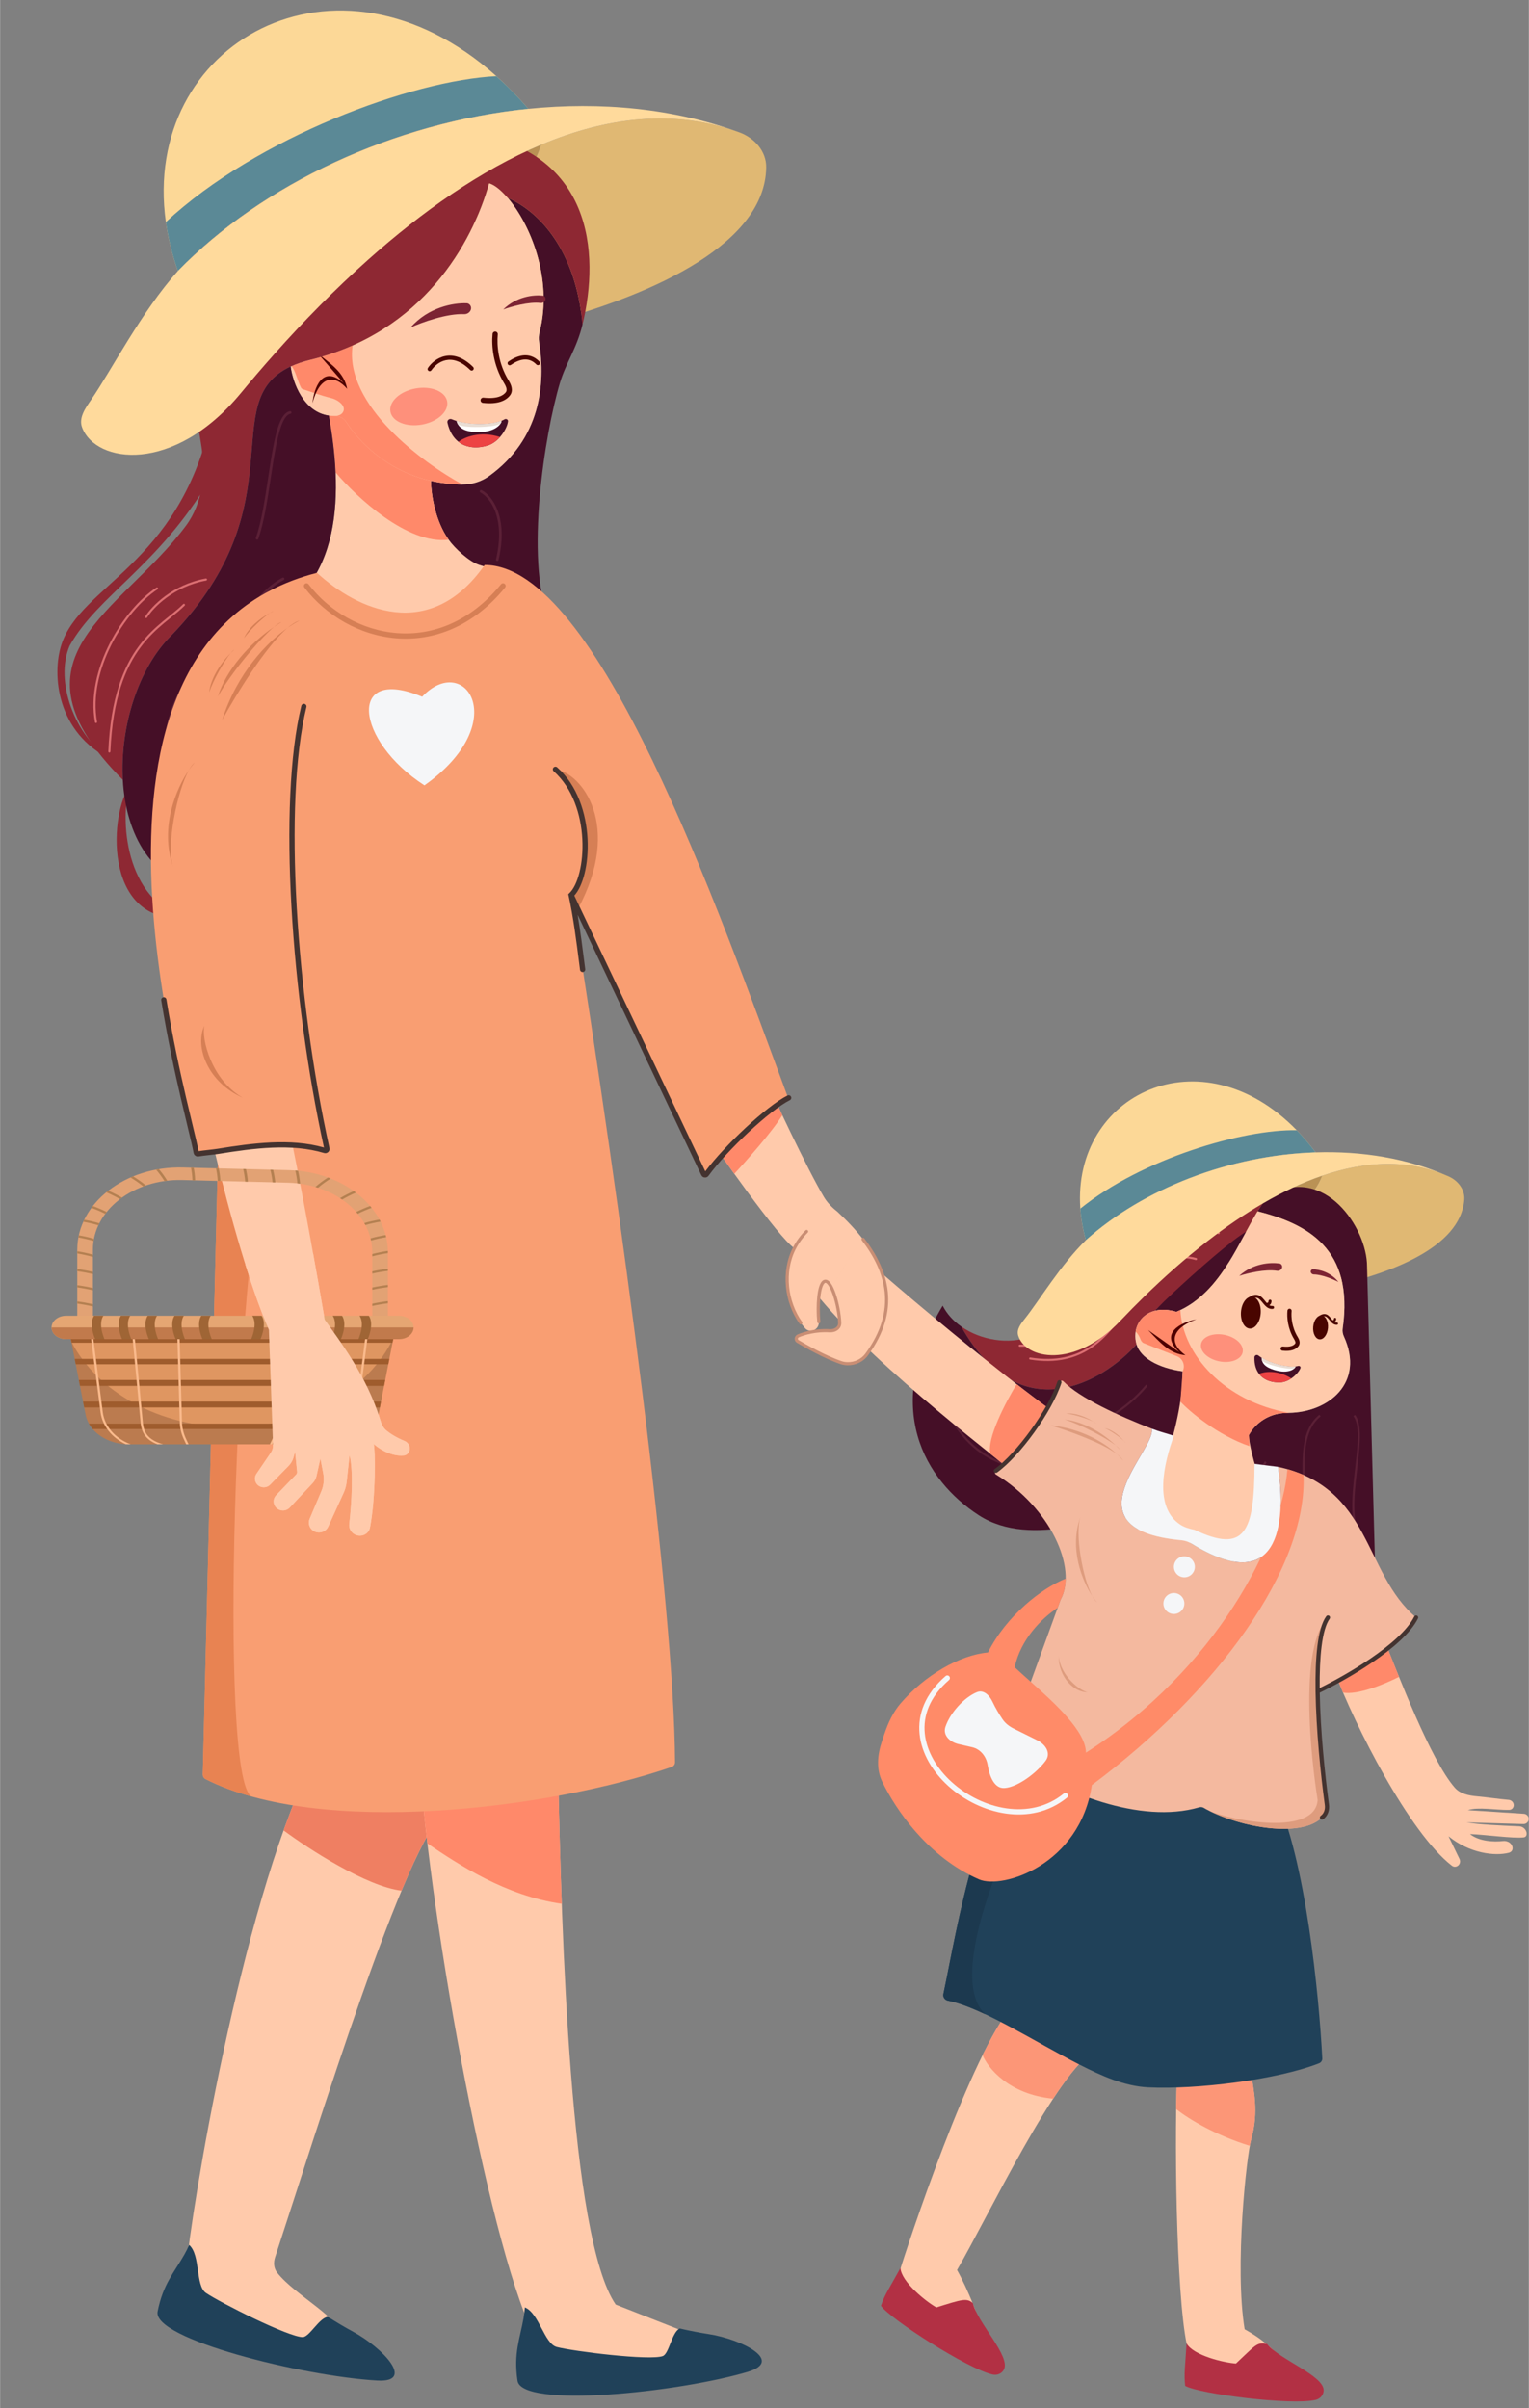 <?xml version="1.0" encoding="UTF-8"?>
<!DOCTYPE svg PUBLIC '-//W3C//DTD SVG 1.0//EN'
          'http://www.w3.org/TR/2001/REC-SVG-20010904/DTD/svg10.dtd'>
<svg fill="none" height="512" preserveAspectRatio="xMidYMid meet" style="fill: none;" version="1.0" viewBox="100.4 0.0 324.7 511.6" width="325" xmlns="http://www.w3.org/2000/svg" xmlns:xlink="http://www.w3.org/1999/xlink" zoomAndPan="magnify"
><rect x="100.4" y="0.0" width="324.7" height="511.6" fill="#808080" stroke="none"/><g clip-path="url(#a)"
  ><g
    ><path d="M408.748 396.35C399.671 389.314 388.119 366.54 383.838 355.136L393.727 346.722C397.54 356.339 404.282 373.945 409.359 379.765C410.526 381.102 412.346 381.443 414.113 381.606C416.363 381.814 419.038 382.208 420.809 382.353C421.262 382.391 421.66 382.681 421.815 383.109C422.052 383.768 421.63 384.471 420.93 384.486C418.106 384.545 414.358 383.806 412.129 384.539L424.038 385.313C424.574 385.347 425.004 385.768 425.051 386.303C425.108 386.951 424.587 387.504 423.936 387.486L411.829 387.143C414.575 387.605 419.035 387.801 423.035 387.974C423.763 388.006 424.388 388.503 424.582 389.206C424.727 389.731 424.547 390.255 424.006 390.321C421.777 390.594 415.774 389.734 412.593 389.625C414.523 391.199 417.691 391.318 419.594 391.102C420.1 391.044 420.618 391.158 421.022 391.468C421.872 392.119 421.873 393.325 420.836 393.595C417.851 394.372 412.449 393.69 408.033 390.088L410.373 394.934C410.531 395.262 410.524 395.646 410.354 395.968C410.038 396.564 409.281 396.763 408.748 396.35Z" fill="#FFCAAB"
    /></g
    ><g
    ><path d="M393.727 346.722L383.838 355.136C384.339 356.47 384.939 357.96 385.624 359.562C388.659 360.119 394.225 357.892 397.509 356.223C396.087 352.72 394.793 349.409 393.727 346.722Z" fill="#FF896A"
    /></g
    ><g
    ><path d="M332.894 435.801C325.215 439.276 309.827 471.676 303.641 482.225C305.731 485.903 309.07 493.695 309.07 497.034L294.043 490.912L291.26 483.12C292.929 477.554 306.658 435.801 315.617 425.873L332.894 435.801Z" fill="#FFCAAB"
    /></g
    ><g
    ><path d="M332.893 435.801L315.616 425.873C313.61 428.096 311.365 431.915 309.069 436.566C310.153 439.283 314.667 444.939 324.053 445.83C327.404 440.721 330.518 436.876 332.893 435.801Z" fill="#FC9677"
    /></g
    ><g
    ><path d="M352.892 499.817C350.368 492.025 349.737 458.097 350.368 440.662H366.14C366.561 443.775 367.804 448.613 366.14 454.361C365.136 457.829 362.544 481.589 364.727 494.808C368.623 497.034 369.736 498.147 373.632 502.043L361.944 505.939L352.892 499.817Z" fill="#FFCAAB"
    /></g
    ><g
    ><path d="M366.14 454.361C367.804 448.613 366.561 443.775 366.14 440.662H350.368C350.288 442.887 350.228 445.382 350.189 448.056C353.039 450.282 358.604 453.622 365.821 455.848C365.938 455.19 366.046 454.686 366.14 454.361Z" fill="#FC9677"
    /></g
    ><g
    ><path d="M379.795 509.821C374.554 511.031 355.155 508.554 352.104 506.847C351.801 504.146 352.105 502.859 352.391 497.815C353.853 500.428 360.514 501.957 362.884 502.092C367.055 498.205 367.301 497.479 369.484 497.943C372.156 501.29 381.676 504.691 381.507 507.862C381.456 508.824 380.743 509.602 379.795 509.821Z" fill="#B23044"
    /></g
    ><g
    ><path d="M311.203 504.426C305.951 503.265 289.503 492.686 287.483 489.833C288.371 487.264 289.198 486.233 291.626 481.802C291.822 484.79 297.178 489.035 299.259 490.176L299.314 490.159C304.703 488.458 305.734 488.133 307.002 489.269C307.975 493.439 315.107 500.603 313.591 503.394C313.131 504.24 312.153 504.636 311.203 504.426Z" fill="#B23044"
    /></g
    ><g
    ><path d="M356.852 263.648C364.454 257.76 372.762 252.663 381.178 249.773C377.773 258.834 363.542 262.799 356.852 263.648Z" fill="#BA9255"
    /></g
    ><g
    ><path d="M343.352 275.479C352.201 278.767 409.744 274.992 411.373 254.899C411.549 252.725 410.066 250.808 408.072 249.922C399.482 246.107 390.266 246.652 381.176 249.773C377.772 258.835 363.54 262.799 356.85 263.648C352.014 267.394 347.464 271.459 343.352 275.479Z" fill="#E0B873"
    /></g
    ><g
    ><path d="M385.546 282.241C387.99 265.274 378.05 260.007 367.477 257.317L368.872 255.126C369.394 247.761 374.083 248.897 378.197 250.283C373.701 249.988 371.057 250.872 370.171 253.9C381.633 247.338 390.74 260.831 390.725 269.032L392.556 337.298L354.227 353.776L361.091 335.377C362.74 330.956 363.889 326.321 363.437 321.624C363.224 319.419 362.88 317.073 362.424 314.849C362.005 312.803 362.26 310.655 363.307 308.848L365.636 304.832C366.958 302.462 369.274 300.808 371.963 300.313C372.669 300.183 373.391 300.146 374.111 300.137C382.581 300.028 390.306 293.729 385.794 283.883C385.56 283.372 385.467 282.793 385.546 282.241Z" fill="#450F27"
    /></g
    ><g
    ><path d="M368.871 255.126L367.476 257.318C366.777 258.461 366.097 259.685 365.409 260.953C362.787 265.785 358.696 269.556 353.991 272.399C350.411 274.561 346.916 276.915 345.705 278.445C342.368 279.271 340.841 282.504 341.771 285.607C334.57 293.598 317.042 304.025 304.539 281.802C308.672 284.713 314.57 285.658 319.25 283.952C321.623 283.087 323.232 281.018 324.623 278.925C333.104 266.159 345.183 252.362 368.871 255.126Z" fill="#8E2833"
    /></g
    ><g
    ><path d="M300.595 277.368C287.58 299.115 296.837 314.498 308.291 321.907C313.891 325.529 320.88 325.502 327.456 324.38L346.099 321.2C351.335 317.552 351.152 296.406 351.56 291.324C346.269 290.593 342.607 288.401 341.77 285.608C340.84 282.505 342.367 279.272 345.704 278.446C346.968 278.133 348.491 278.165 350.239 278.681C355.223 276.588 358.576 272.609 361.294 268.267C377.318 249.065 347.829 275.761 345.704 278.446C342.367 279.272 340.84 282.505 341.77 285.608C334.569 293.599 317.041 304.026 304.538 281.802C302.872 280.629 301.493 279.136 300.595 277.368Z" fill="#450F27"
    /></g
    ><g
    ><path d="M385.546 282.242C387.99 265.274 378.049 260.008 367.477 257.318C365.466 260.603 363.611 264.567 361.295 268.267C358.577 272.609 355.224 276.587 350.24 278.68C348.492 278.165 346.969 278.132 345.705 278.445C342.368 279.271 340.841 282.504 341.771 285.607C342.608 288.4 346.27 290.592 351.561 291.324C351.561 306.13 342.463 322.827 341.906 325.61C344.63 327.095 356.874 328.475 363.588 328.249C364.166 328.229 364.726 328.208 365.262 328.184C366.184 328.144 373.441 327.326 374.189 327.28C369.703 321.923 365.537 307.826 365.635 304.833C366.957 302.462 369.274 300.808 371.962 300.313C372.669 300.183 373.39 300.147 374.11 300.137C382.58 300.029 390.305 293.729 385.794 283.884C385.56 283.373 385.466 282.794 385.546 282.242Z" fill="#FFCAAB"
    /></g
    ><g
    ><path d="M345.707 278.445C346.971 278.132 348.494 278.164 350.241 278.68C350.526 278.56 350.806 278.434 351.08 278.302C351.563 287.879 360.543 297.751 374.112 300.137C373.392 300.146 372.671 300.183 371.964 300.313C369.275 300.808 366.959 302.462 365.637 304.832L365.759 307.216C359.013 304.882 353.1 299.938 351.08 297.751C351.318 294.936 351.459 292.61 351.563 291.324C352.192 290.089 351.592 288.577 350.297 288.083C347.685 287.086 344.536 285.823 343.284 285.319C342.948 285.183 342.729 284.854 342.609 284.512C342.413 283.952 342.006 283.268 341.578 282.87C341.912 280.793 343.363 279.025 345.707 278.445Z" fill="#FF896A"
    /></g
    ><g
    ><path d="M350.874 287.26C346.39 283.137 351.402 280.875 354.469 280.26C348.763 282.395 348.84 285.528 352.163 287.888C348.835 287.613 346.818 285.257 344.228 282.541L350.874 287.26Z" fill="#4E0000"
    /></g
    ><g
    ><path clip-rule="evenodd" d="M374.306 278.013C374.551 278.038 374.729 278.256 374.705 278.501C374.573 279.813 374.763 281.999 375.99 284.006C376.139 284.25 376.3 284.557 376.37 284.882C376.442 285.218 376.424 285.609 376.166 285.958C375.647 286.66 374.583 287.137 372.747 286.928C372.502 286.901 372.327 286.68 372.355 286.436C372.382 286.191 372.603 286.016 372.847 286.043C374.511 286.232 375.193 285.777 375.45 285.429C375.512 285.345 375.535 285.238 375.499 285.07C375.461 284.891 375.362 284.686 375.23 284.471C373.88 282.262 373.672 279.871 373.819 278.412C373.843 278.167 374.061 277.989 374.306 278.013Z" fill="#490500" fill-rule="evenodd"
    /></g
    ><g
    ><path d="M355.473 285.503C355.165 287.057 356.894 288.708 359.335 289.192C361.776 289.677 364.004 288.81 364.312 287.257C364.62 285.703 362.891 284.052 360.451 283.568C358.01 283.083 355.781 283.95 355.473 285.503Z" fill="#FE907B"
    /></g
    ><g
    ><path d="M371.594 269.964C369.099 269.568 365.361 270.457 363.571 271.038C366.528 268.35 370.208 268.137 372.124 268.416C372.453 268.464 372.686 268.75 372.7 269.083C372.724 269.637 372.142 270.051 371.594 269.964Z" fill="#7C2434"
    /></g
    ><g
    ><path d="M379.415 270.733C381.123 270.744 383.518 271.749 384.648 272.334C382.972 270.216 380.541 269.668 379.233 269.643C379.007 269.638 378.821 269.803 378.775 270.024C378.698 270.391 379.041 270.731 379.415 270.733Z" fill="#7C2434"
    /></g
    ><g
    ><path clip-rule="evenodd" d="M353.714 261.261C356.645 260.853 358.376 261.481 359.068 262.121C359.158 262.204 359.299 262.199 359.382 262.108C359.466 262.018 359.46 261.877 359.37 261.794C358.539 261.025 356.646 260.403 353.653 260.82C350.649 261.239 346.507 262.706 341.127 266.167C341.024 266.234 340.994 266.371 341.06 266.475C341.127 266.578 341.265 266.608 341.368 266.542C346.711 263.104 350.793 261.668 353.714 261.261ZM354.61 267.523C354.642 267.404 354.573 267.282 354.454 267.249C352.596 266.738 350.981 266.745 349.539 267.151C348.098 267.556 346.844 268.356 345.699 269.407C343.816 271.135 342.199 273.573 340.515 276.113C340.159 276.649 339.801 277.189 339.436 277.728C337.332 280.84 335.012 283.936 331.852 286.038C328.701 288.134 324.7 289.252 319.214 288.375C319.093 288.355 318.978 288.438 318.959 288.559C318.94 288.681 319.022 288.795 319.144 288.814C324.735 289.708 328.85 288.57 332.098 286.408C335.337 284.254 337.698 281.093 339.805 277.978C340.176 277.429 340.539 276.882 340.897 276.342C342.581 273.803 344.161 271.423 346 269.735C347.109 268.717 348.303 267.961 349.66 267.58C351.014 267.198 352.545 267.186 354.336 267.679C354.455 267.711 354.577 267.642 354.61 267.523ZM332.686 279.774C332.577 279.717 332.442 279.759 332.385 279.868C331.398 281.747 326.916 285.674 316.96 285.64C316.837 285.64 316.737 285.739 316.736 285.862C316.736 285.985 316.835 286.085 316.958 286.085C327.014 286.119 331.689 282.152 332.779 280.075C332.837 279.966 332.795 279.832 332.686 279.774Z" fill="#DC6F72" fill-rule="evenodd"
    /></g
    ><g
    ><path clip-rule="evenodd" d="M338.604 271.947C338.636 271.96 338.677 271.998 338.68 272.122C338.682 272.245 338.784 272.342 338.907 272.34C339.03 272.337 339.127 272.235 339.125 272.112C339.12 271.902 339.039 271.648 338.779 271.537C338.54 271.435 338.231 271.495 337.872 271.671C337.143 272.029 335.98 272.983 334.169 274.999C334.087 275.091 334.094 275.231 334.186 275.313C334.277 275.396 334.418 275.388 334.5 275.297C336.309 273.283 337.423 272.387 338.069 272.07C338.398 271.909 338.551 271.924 338.604 271.947Z" fill="#DC6F72" fill-rule="evenodd"
    /></g
    ><g
    ><path clip-rule="evenodd" d="M343.996 294.228C343.901 294.149 343.761 294.162 343.682 294.257C339.942 298.761 333.317 303.661 325.596 303.786C317.898 303.911 309.022 299.287 300.763 284.558C300.703 284.451 300.568 284.413 300.46 284.473C300.353 284.533 300.315 284.668 300.375 284.776C308.679 299.586 317.682 304.36 325.604 304.232C333.503 304.104 340.239 299.101 344.025 294.541C344.104 294.447 344.091 294.306 343.996 294.228ZM300.448 296.966C300.333 297.009 300.275 297.138 300.318 297.253C303.087 304.596 307.457 308.552 311.809 310.502C316.153 312.449 320.464 312.391 323.119 311.733C323.238 311.703 323.311 311.582 323.282 311.463C323.252 311.344 323.131 311.271 323.012 311.3C320.445 311.937 316.236 311.999 311.991 310.096C307.753 308.197 303.464 304.334 300.735 297.096C300.692 296.981 300.563 296.922 300.448 296.966Z" fill="#5B2036" fill-rule="evenodd"
    /></g
    ><g
    ><path clip-rule="evenodd" d="M387.747 322.736C388.076 325.216 388.931 327.307 390.774 328.48L391.013 328.104C389.334 327.035 388.51 325.105 388.189 322.678C387.868 320.252 388.055 317.378 388.354 314.485C388.446 313.598 388.548 312.708 388.649 311.83C388.876 309.857 389.097 307.943 389.174 306.249C389.23 305.022 389.213 303.898 389.066 302.939C388.92 301.981 388.643 301.166 388.163 300.576L387.818 300.857C388.226 301.359 388.485 302.085 388.626 303.006C388.766 303.924 388.785 305.015 388.729 306.228C388.653 307.907 388.435 309.795 388.209 311.76C388.108 312.642 388.004 313.539 387.911 314.439C387.612 317.334 387.419 320.254 387.747 322.736ZM377.066 315.879C377.212 322.343 377.261 329.602 373.119 336.112L373.494 336.351C377.718 329.713 377.657 322.323 377.512 315.869C377.508 315.7 377.504 315.531 377.5 315.363C377.43 312.321 377.366 309.508 377.743 307.073C378.139 304.509 379.02 302.395 380.874 300.889L380.593 300.543C378.622 302.145 377.709 304.381 377.303 307.005C376.92 309.481 376.985 312.33 377.055 315.357C377.059 315.531 377.063 315.705 377.066 315.879ZM368.635 321.219C369.109 325.594 368.676 331.694 362.741 342.055L363.127 342.276C369.101 331.848 369.564 325.654 369.078 321.171C368.959 320.078 368.784 319.089 368.623 318.174L368.613 318.118C368.448 317.184 368.299 316.33 368.234 315.507C368.105 313.873 368.307 312.366 369.396 310.654L369.021 310.415C367.869 312.225 367.655 313.833 367.79 315.542C367.857 316.39 368.01 317.265 368.174 318.195L368.184 318.247C368.346 319.165 368.518 320.141 368.635 321.219Z" fill="#5B2036" fill-rule="evenodd"
    /></g
    ><g
    ><path clip-rule="evenodd" d="M381.685 279.62C381.497 279.615 381.255 279.677 380.935 279.871C380.823 279.939 380.678 279.904 380.61 279.792C380.542 279.68 380.577 279.534 380.689 279.466C381.059 279.241 381.39 279.139 381.696 279.146C382.006 279.153 382.26 279.272 382.475 279.436C382.685 279.597 382.865 279.807 383.026 280.006C383.063 280.052 383.099 280.097 383.134 280.141C383.229 280.26 383.319 280.374 383.412 280.479C383.537 280.447 383.594 280.417 383.623 280.39C383.649 280.367 383.681 280.322 383.695 280.162C383.706 280.032 383.821 279.935 383.951 279.947C384.081 279.958 384.178 280.073 384.166 280.203C384.149 280.406 384.099 280.597 383.942 280.74C383.903 280.776 383.859 280.806 383.812 280.832C383.964 280.924 384.125 280.969 384.311 280.954C384.441 280.944 384.556 281.042 384.566 281.172C384.576 281.302 384.479 281.416 384.348 281.427C383.828 281.468 383.454 281.207 383.16 280.904C383.017 280.755 382.881 280.585 382.755 280.426C382.722 280.384 382.689 280.343 382.657 280.304C382.498 280.106 382.349 279.935 382.187 279.812C382.031 279.693 381.87 279.624 381.685 279.62Z" fill="#490500" fill-rule="evenodd"
    /></g
    ><g
    ><path d="M382.425 282.12C382.304 283.52 381.502 284.594 380.636 284.519C379.769 284.444 379.164 283.248 379.286 281.847C379.407 280.447 380.209 279.373 381.076 279.448C381.942 279.523 382.547 280.719 382.425 282.12Z" fill="#490500"
    /></g
    ><g
    ><path clip-rule="evenodd" d="M367.118 275.684C366.866 275.681 366.544 275.766 366.121 276.03C365.973 276.122 365.778 276.077 365.686 275.929C365.594 275.781 365.639 275.586 365.787 275.494C366.277 275.189 366.717 275.047 367.125 275.052C367.538 275.057 367.879 275.211 368.168 275.427C368.451 275.638 368.693 275.915 368.911 276.179C368.961 276.24 369.009 276.299 369.056 276.357C369.185 276.515 369.307 276.665 369.433 276.803C369.599 276.759 369.674 276.719 369.713 276.682C369.747 276.65 369.788 276.59 369.804 276.377C369.818 276.203 369.969 276.073 370.143 276.086C370.317 276.099 370.447 276.251 370.434 276.425C370.414 276.695 370.351 276.951 370.143 277.144C370.092 277.192 370.034 277.234 369.972 277.269C370.176 277.389 370.391 277.446 370.638 277.424C370.812 277.408 370.966 277.537 370.981 277.71C370.997 277.884 370.869 278.038 370.695 278.053C370.002 278.116 369.5 277.774 369.103 277.374C368.91 277.178 368.726 276.953 368.555 276.742C368.511 276.687 368.467 276.634 368.424 276.581C368.208 276.32 368.007 276.095 367.79 275.933C367.579 275.776 367.364 275.687 367.118 275.684Z" fill="#490500" fill-rule="evenodd"
    /></g
    ><g
    ><path d="M368.139 279.006C367.998 280.875 366.946 282.319 365.789 282.232C364.632 282.145 363.808 280.559 363.95 278.69C364.091 276.821 365.143 275.376 366.3 275.464C367.457 275.551 368.28 277.137 368.139 279.006Z" fill="#490500"
    /></g
    ><g
    ><path d="M376.081 290.182C375.917 290.228 375.736 290.263 375.54 290.287C373.689 290.513 370.528 289.779 368.336 288.429C368.094 288.279 367.863 288.122 367.647 287.958C367.501 287.847 367.308 287.813 367.136 287.877C366.947 287.948 366.815 288.124 366.809 288.326C366.764 289.878 367.15 291.028 367.785 291.855C368.858 293.253 370.643 293.729 372.269 293.667C373.116 293.634 373.936 293.292 374.635 292.823C375.608 292.17 376.344 291.271 376.583 290.621C376.638 290.471 376.565 290.313 376.431 290.227C376.327 290.162 376.199 290.149 376.081 290.182Z" fill="#450F27"
    /></g
    ><g
    ><path d="M372.271 293.667C370.645 293.729 368.86 293.253 367.787 291.855C368.843 291.389 371.693 290.931 374.637 292.823C373.938 293.292 373.118 293.634 372.271 293.667Z" fill="#ED4343"
    /></g
    ><g
    ><path d="M371.714 291.207C369.75 290.751 368.337 289.981 368.336 288.428C370.528 289.779 373.688 290.513 375.539 290.287C375.558 290.647 374.324 291.813 371.714 291.207Z" fill="#fff"
    /></g
    ><g
    ><path d="M375.539 290.287C373.688 290.513 370.528 289.779 368.336 288.428C368.336 288.61 368.355 288.782 368.393 288.943C368.592 289.796 374.404 291.184 375.323 290.661C375.472 290.513 375.543 290.376 375.539 290.287Z" fill="#E9DDD4"
    /></g
    ><g
    ><path d="M379.809 244.802C361.609 245.391 343.225 252.485 331.004 263.466C330.367 261.151 329.984 258.908 329.83 256.753C328.09 232.426 355.474 219.268 375.789 240.094C377.165 241.505 378.509 243.072 379.809 244.802Z" fill="#FCD897"
    /></g
    ><g
    ><path d="M379.809 244.803C361.608 245.391 343.224 252.485 331.003 263.466C330.367 261.151 329.984 258.908 329.83 256.753C342.979 246.102 364.385 239.88 375.789 240.094C377.165 241.505 378.509 243.072 379.809 244.803Z" fill="#5B8996"
    /></g
    ><g
    ><path d="M318.137 280.015C321.046 276.358 325.717 268.605 331.004 263.465C343.225 252.484 361.609 245.391 379.81 244.802C389.615 244.485 399.367 246.055 408.073 249.922C399.483 246.107 390.267 246.652 381.177 249.773C372.761 252.663 364.453 257.761 356.851 263.648C352.015 267.394 347.465 271.459 343.353 275.479C341.612 277.181 339.95 278.875 338.378 280.534C328.554 290.899 318.133 288.721 316.629 283.704C316.229 282.367 317.268 281.107 318.137 280.015Z" fill="#FFDA9C"
    /></g
    ><g
    ><path d="M270.212 270.138C280.127 284.982 304.616 303.905 317.393 314.185L327.033 302.001C313.521 292.774 281.338 265.685 276.075 259.86L270.212 270.138Z" fill="#FFCAAB"
    /></g
    ><g
    ><path d="M327.035 302.001L317.395 314.185C315.423 312.598 313.173 310.806 310.741 308.855C309.85 305.692 314.08 297.671 316.306 294.056C320.435 297.263 324.158 300.037 327.035 302.001Z" fill="#FF896A"
    /></g
    ><g
    ><path d="M344.236 443.424C354.322 443.931 371.536 441.851 380.545 438.308C380.979 438.137 381.242 437.72 381.218 437.255C380.52 423.688 377.627 394.725 371.237 381.39L320.522 370.693C308.365 379 303.683 409.72 300.747 423.598C300.61 424.245 301.054 424.868 301.702 424.998C308.996 426.466 320.311 433.839 329.762 438.654C334.304 440.967 339.146 443.169 344.236 443.424Z" fill="#204159"
    /></g
    ><g
    ><path d="M320.522 370.693C308.365 379 303.683 409.72 300.747 423.598C300.61 424.245 301.054 424.868 301.702 424.998C304.005 425.461 306.708 426.513 309.627 427.887C301.435 420.228 312.966 391.843 324.654 371.565L320.522 370.693Z" fill="#1C394F"
    /></g
    ><g
    ><path d="M325.386 293.635C323.475 299.604 316.646 309.037 311.885 312.448C311.613 312.643 311.625 313.06 311.911 313.235C323.356 320.232 329.309 333.065 325.634 339.845L314.59 370.235C314.102 371.578 314.515 373.094 315.703 373.888C325.872 380.682 342.464 387.613 355.083 383.94C355.41 383.845 355.754 383.884 356.05 384.054C362.709 387.892 376.037 390.652 380.945 386.291C381.083 386.168 381.228 386.053 381.366 385.93C382.064 385.31 382.323 384.331 382.194 383.384C381.32 376.933 380.354 367.489 380.233 359.301C385.956 356.581 398.153 349.635 401.148 343.61C389.914 334.196 391.787 315.995 371.815 311.602C373.655 323.937 371.879 339.302 353.458 327.919C352.816 327.523 352.041 327.266 351.29 327.197C326.248 324.884 346.209 307.771 344.979 303.495C338.053 300.815 329.663 296.977 326.23 293.447C325.973 293.183 325.499 293.284 325.386 293.635Z" fill="#F4B99F"
    /></g
    ><g
    ><path clip-rule="evenodd" d="M325.521 293.211C325.755 293.286 325.884 293.537 325.809 293.771C324.833 296.819 322.618 300.713 320.064 304.261C317.512 307.807 314.581 311.063 312.143 312.81C311.943 312.953 311.665 312.907 311.522 312.707C311.379 312.507 311.425 312.229 311.624 312.086C313.947 310.422 316.811 307.256 319.342 303.74C321.871 300.227 324.026 296.42 324.961 293.5C325.036 293.265 325.287 293.136 325.521 293.211Z" fill="#443330" fill-rule="evenodd"
    /></g
    ><g
    ><path d="M356.05 384.055C356.362 384.235 356.689 384.412 357.029 384.587C362.132 386.876 379.719 390.104 380.233 382.381C379.85 380.155 375.303 350.657 382.425 343.61C380.656 346.057 380.128 352.208 380.233 359.301C380.354 367.489 381.32 376.933 382.195 383.384C382.323 384.331 382.064 385.31 381.367 385.93C381.228 386.053 381.084 386.168 380.945 386.291C376.268 390.447 363.941 388.136 357.029 384.587C356.615 384.401 356.284 384.222 356.05 384.055Z" fill="#DE9C7E"
    /></g
    ><g
    ><path clip-rule="evenodd" d="M401.345 343.211C401.566 343.321 401.655 343.588 401.546 343.808C400.763 345.383 399.395 346.99 397.724 348.547C396.048 350.108 394.045 351.64 391.964 353.062C387.925 355.823 383.566 358.191 380.681 359.579C380.82 367.676 381.771 376.957 382.635 383.324C382.791 384.481 382.436 385.747 381.401 386.467C381.199 386.608 380.922 386.558 380.781 386.356C380.641 386.154 380.691 385.877 380.892 385.736C381.581 385.257 381.877 384.367 381.752 383.443C380.876 376.982 379.908 367.519 379.786 359.307C379.734 355.75 379.839 352.417 380.183 349.658C380.524 346.922 381.107 344.671 382.063 343.349C382.207 343.15 382.486 343.105 382.685 343.249C382.884 343.393 382.929 343.672 382.785 343.871C381.972 344.995 381.406 347.044 381.067 349.768C380.752 352.291 380.639 355.325 380.668 358.595C383.515 357.204 387.636 354.942 391.461 352.327C393.519 350.92 395.484 349.416 397.117 347.895C398.754 346.37 400.034 344.849 400.748 343.412C400.858 343.191 401.125 343.102 401.345 343.211Z" fill="#443330" fill-rule="evenodd"
    /></g
    ><g
    ><path d="M308.318 399.245C313.362 401.423 329.754 396.115 332.276 379.212C358.945 359.352 378.038 333.129 377.235 313.333C376.18 312.872 375.044 312.461 373.817 312.108C372.566 327.381 358.689 354.618 331.015 372.326C331.015 367.815 324.415 361.833 319.302 357.271C318.029 356.135 316.848 355.087 315.884 354.171C317.148 348.313 321.511 343.853 325.018 341.54L325.634 339.845C326.341 338.542 326.691 337.016 326.716 335.351C321.574 337.414 314.141 343.234 310.209 351.041C304.224 351.581 296.83 355.852 291.674 361.841C290.053 363.723 289.003 366.007 288.212 368.362L287.698 369.894C286.74 372.749 286.44 375.756 287.744 378.47C290.606 384.424 297.55 394.596 308.318 399.245Z" fill="#FF8B68"
    /></g
    ><g
    ><path d="M351.289 327.197C326.248 324.884 346.208 307.771 344.979 303.495C346.781 304.192 348.207 304.503 349.698 305.018C347.571 310.849 345.361 320.103 351.024 323.86C351.93 324.461 352.998 324.765 354.064 324.979C364.727 330.063 366.822 325.564 366.822 310.974L371.815 311.602C373.655 323.937 371.879 339.302 353.457 327.919C352.816 327.522 352.04 327.266 351.289 327.197Z" fill="#F5F6F8"
    /></g
    ><g
    ><path d="M354.152 332.846C354.152 334.076 353.155 335.073 351.925 335.073C350.696 335.073 349.699 334.076 349.699 332.846C349.699 331.617 350.696 330.62 351.925 330.62C353.155 330.62 354.152 331.617 354.152 332.846Z" fill="#F5F6F8"
    /></g
    ><g
    ><path d="M351.925 340.638C351.925 341.867 350.928 342.864 349.699 342.864C348.469 342.864 347.473 341.867 347.473 340.638C347.473 339.408 348.469 338.412 349.699 338.412C350.928 338.412 351.925 339.408 351.925 340.638Z" fill="#F5F6F8"
    /></g
    ><g
    ><path d="M311.178 361.523C311.781 362.809 312.602 364.194 313.321 365.25C313.906 366.11 314.75 366.753 315.69 367.219L320.656 369.679C322.514 370.6 323.658 372.454 322.428 374.093C320.462 376.712 316.512 379.637 313.757 379.844C311.575 380.009 310.552 377.426 310.138 374.909C309.848 373.146 308.636 371.576 306.862 371.169L303.967 370.504C302.122 370.081 300.589 368.621 301.173 366.858C302.164 363.861 305.161 360.579 307.867 359.471C309.293 358.887 310.531 360.144 311.178 361.523Z" fill="#F5F6F8"
    /></g
    ><g
    ><path clip-rule="evenodd" d="M301.993 356.109C302.195 356.341 302.17 356.692 301.939 356.894C297.81 360.484 296.417 364.474 296.795 368.251C297.176 372.054 299.363 375.726 302.562 378.612C308.992 384.414 319.195 386.807 326.3 381.014C326.538 380.82 326.889 380.855 327.083 381.094C327.277 381.332 327.242 381.682 327.004 381.877C319.309 388.15 308.475 385.446 301.817 379.439C298.472 376.421 296.103 372.511 295.687 368.362C295.269 364.185 296.839 359.852 301.208 356.054C301.44 355.852 301.792 355.877 301.993 356.109Z" fill="#F5F6F8" fill-rule="evenodd"
    /></g
    ><g
    ><path d="M337.599 308.888C334.47 306.499 327.275 303.937 323.483 302.795C330.226 303.477 335.102 306.592 337.599 308.888C338.229 309.369 338.694 309.843 338.934 310.297C338.617 309.896 338.171 309.413 337.599 308.888Z" fill="#DE9C7E"
    /></g
    ><g
    ><path d="M326.511 301.559C330.242 301.936 334.341 304.184 337.365 307.069C337.811 307.419 338.114 307.718 338.225 307.939C337.95 307.644 337.663 307.354 337.365 307.069C335.25 305.414 329.919 302.626 326.511 301.559Z" fill="#DE9C7E"
    /></g
    ><g
    ><path d="M326.799 300.276C328.648 300.108 330.878 300.902 332.633 302.031C332.911 302.176 333.106 302.306 333.186 302.409C333.008 302.28 332.823 302.154 332.633 302.031C331.404 301.393 328.55 300.473 326.799 300.276Z" fill="#DE9C7E"
    /></g
    ><g
    ><path d="M335.013 303.386C336.479 303.693 338.011 304.832 339.098 306.117C339.279 306.294 339.398 306.44 339.435 306.539C339.329 306.397 339.216 306.256 339.098 306.117C338.301 305.335 336.317 303.952 335.013 303.386Z" fill="#DE9C7E"
    /></g
    ><g
    ><path d="M325.21 351.812C325.679 356.131 329.848 359.247 331.405 359.475C328.524 359.581 325.247 356.351 325.21 351.812Z" fill="#DE9C7E"
    /></g
    ><g
    ><path d="M332.354 339.049C330.329 335.284 328.601 325.654 329.89 322.127C327.364 329.038 330.292 335.912 332.354 339.049C332.687 339.667 333.027 340.127 333.364 340.376C333.083 340.075 332.733 339.625 332.354 339.049Z" fill="#DE9C7E"
    /></g
    ><g
    ><path d="M275.343 254.242C271.75 248.187 264.756 233.263 261.368 225.792L247.632 236.904C253.331 245.315 265.591 262.729 269.093 265.175C266.306 270.614 267.474 277.822 271.422 282.214C271.779 282.61 272.328 282.776 272.862 282.685C273.765 282.53 274.373 281.689 274.287 280.796C273.969 277.491 274.229 272.88 275.434 272.247C276.876 271.487 278.599 277.397 278.722 281.017C278.76 282.133 277.681 282.772 276.545 282.698C273.694 282.512 271.116 283.258 269.901 283.792C269.791 283.841 269.698 283.919 269.628 284.015C269.401 284.329 269.478 284.754 269.809 284.955C271.407 285.923 275.69 288.355 279.053 289.484C279.475 289.625 279.918 289.69 280.364 289.701C281.962 289.74 283.508 289.031 284.444 287.755C293.577 275.302 286.319 264.901 278.216 257.392C277.079 256.505 276.074 255.473 275.343 254.242Z" fill="#FFCAAB"
    /></g
    ><g
    ><path d="M261.368 225.792L247.632 236.904C249.843 240.168 253.042 244.787 256.334 249.361C258.88 246.622 264.484 240.296 266.533 236.904C264.541 232.713 262.683 228.691 261.368 225.792Z" fill="#FF896A"
    /></g
    ><g
    ><path clip-rule="evenodd" d="M271.932 261.373C272.063 261.503 272.064 261.714 271.933 261.845C270.89 262.892 270.063 264.037 269.435 265.24C269.427 265.286 269.409 265.332 269.381 265.373C269.37 265.389 269.357 265.404 269.344 265.417C266.915 270.254 267.659 276.516 270.735 280.823C270.843 280.973 270.808 281.182 270.658 281.289C270.508 281.396 270.299 281.361 270.192 281.211C266.965 276.693 266.188 270.113 268.796 265.022C269.46 263.726 270.344 262.495 271.46 261.374C271.59 261.243 271.802 261.242 271.932 261.373ZM283.477 263.01C283.623 262.898 283.833 262.925 283.945 263.071C286.555 266.463 288.519 270.274 288.94 274.453C289.361 278.641 288.228 283.16 284.713 287.952C283.708 289.322 282.055 290.076 280.356 290.035C279.883 290.023 279.406 289.954 278.947 289.8C275.546 288.658 271.237 286.21 269.636 285.24L269.636 285.24C269.13 284.934 269.021 284.283 269.358 283.819L269.358 283.819C269.46 283.678 269.598 283.56 269.767 283.486L269.9 283.789L269.767 283.486C271.021 282.935 273.652 282.174 276.567 282.365C277.07 282.397 277.545 282.27 277.88 282.032C278.207 281.799 278.403 281.461 278.389 281.028C278.328 279.254 277.874 276.904 277.257 275.097C276.947 274.19 276.606 273.447 276.269 272.984C276.099 272.75 275.95 272.615 275.83 272.553C275.728 272.5 275.66 272.505 275.589 272.542C275.509 272.584 275.412 272.674 275.308 272.838C275.205 273.001 275.108 273.219 275.019 273.489C274.84 274.031 274.708 274.744 274.621 275.555C274.448 277.174 274.462 279.13 274.619 280.763C274.637 280.947 274.502 281.11 274.319 281.128C274.135 281.146 273.972 281.011 273.954 280.827C273.793 279.156 273.778 277.154 273.957 275.484C274.046 274.65 274.185 273.885 274.384 273.28C274.484 272.978 274.602 272.706 274.743 272.482C274.883 272.26 275.057 272.067 275.278 271.951C275.568 271.798 275.869 271.821 276.138 271.96C276.389 272.09 276.612 272.32 276.809 272.591C277.205 273.135 277.572 273.953 277.889 274.881C278.525 276.744 278.993 279.159 279.056 281.006C279.079 281.688 278.755 282.228 278.268 282.575C277.789 282.917 277.156 283.072 276.523 283.031C273.735 282.849 271.211 283.581 270.035 284.098C269.984 284.121 269.937 284.159 269.899 284.211L269.628 284.015L269.899 284.211C269.781 284.373 269.825 284.574 269.982 284.669M269.809 284.955L269.982 284.669C271.578 285.635 275.834 288.05 279.159 289.167L279.053 289.483L279.159 289.167C279.544 289.296 279.952 289.357 280.372 289.367C281.869 289.403 283.308 288.739 284.175 287.557C287.605 282.88 288.678 278.522 288.275 274.52C287.871 270.508 285.981 266.813 283.416 263.478C283.303 263.332 283.331 263.123 283.477 263.01" fill="#C98E74" fill-rule="evenodd"
    /></g
    ><g
    ><path d="M194.989 384.943C186.708 390.609 167.783 452.194 158.808 479.506C158.44 480.624 158.51 481.844 159.234 482.772C163.11 487.734 172.814 492.323 173.824 497.37L168.258 500.709L142.656 490.691L139.873 482.342C140.986 469.541 151.372 406.102 166.208 375.183L194.989 384.943Z" fill="#FFCAAB"
    /></g
    ><g
    ><path d="M166.208 375.183L194.989 384.943C192.6 386.577 189.326 392.864 185.66 401.64C178.197 400.749 165.851 392.735 160.611 388.839C162.393 383.853 164.262 379.238 166.208 375.183Z" fill="#EF7F62"
    /></g
    ><g
    ><path d="M214.466 497.37C204.992 480.673 191.646 408.69 189.42 373.255L218.918 377.151C219.66 410.174 221.355 475.33 231.151 489.578L246.735 495.7L245.621 501.266C239.322 502.564 224.271 503.603 214.466 497.37Z" fill="#FFCAAB"
    /></g
    ><g
    ><path d="M218.918 377.151L189.42 373.255C189.758 378.64 190.353 384.87 191.153 391.622C197.756 396.074 207.775 402.753 219.683 404.423C219.316 394.288 219.091 384.847 218.918 377.151Z" fill="#FF896A"
    /></g
    ><g
    ><path d="M178.659 55.088C189.936 45.054 202.402 36.182 215.274 30.757C210.91 45.312 189.046 53.042 178.659 55.088Z" fill="#BA9255"
    /></g
    ><g
    ><path d="M158.783 75.059C172.992 79.263 262.71 67.2 263.113 35.558C263.157 32.134 260.629 29.289 257.412 28.116C243.551 23.058 229.175 24.898 215.273 30.757C210.909 45.313 189.045 53.042 178.658 55.088C171.485 61.471 164.792 68.323 158.783 75.059Z" fill="#E0B873"
    /></g
    ><g
    ><path d="M210.294 505.757C209.411 499.884 210.824 496.749 211.571 492.46C211.707 491.681 211.797 490.918 211.853 490.174C214.889 491.409 215.978 497.888 218.626 498.58C222.148 499.501 238.403 501.53 241.149 500.509C242.493 500.01 243.076 495.386 244.758 494.65C246.766 495.115 248.834 495.524 250.848 495.836C257.923 496.931 266.999 501.56 259.155 503.869C243.991 508.334 211.178 511.631 210.294 505.757Z" fill="#204159"
    /></g
    ><g
    ><path d="M133.853 491.05C134.996 485.221 137.38 482.744 139.526 478.956C139.916 478.268 140.257 477.58 140.56 476.898C143.004 479.082 141.851 485.55 144.112 487.092C147.12 489.143 161.746 496.52 164.676 496.482C166.11 496.464 168.213 492.305 170.045 492.177C171.779 493.29 173.589 494.371 175.381 495.342C181.676 498.752 188.667 506.163 180.503 505.7C164.721 504.807 132.71 496.879 133.853 491.05Z" fill="#204159"
    /></g
    ><g
    ><path d="M214.88 72.629C216.303 81.688 215.193 93.207 204.286 101.109C202.64 102.301 200.647 102.93 198.615 102.914C196.202 102.895 193.965 102.618 191.899 102.147C191.961 105.408 192.92 110.832 195.66 114.646C197.345 116.991 198.685 120.292 201.923 120.545C203.85 125.698 204.909 127.939 203.64 130.602L216.903 131.402C211.89 118.736 216.027 92.283 219.301 81.33C220.598 76.994 222.839 74.143 224.1 68.921C222.677 53.177 214.964 44.961 208.21 42.029C212.841 47.45 217.889 58.994 214.98 70.576C214.812 71.247 214.772 71.946 214.88 72.629Z" fill="#450F27"
    /></g
    ><g
    ><path d="M162.104 77.859C163.319 77.292 164.728 76.806 166.365 76.405C190.184 70.56 200.691 51.635 204.252 38.929C205.049 39.155 205.999 39.784 207.007 40.748C207.401 41.126 207.804 41.554 208.21 42.029C212.842 47.45 217.889 58.994 214.98 70.576C214.812 71.247 214.773 71.946 214.88 72.629C216.303 81.688 215.194 93.207 204.286 101.109C202.64 102.301 200.647 102.93 198.615 102.914C196.202 102.895 193.965 102.618 191.9 102.147C191.961 105.408 192.92 110.831 195.661 114.646C196.96 116.455 200.016 119.333 202.21 120.017C203.45 120.403 204.407 120.511 204.98 122.437C211.379 143.947 179.97 137.392 165.714 124.606C170.733 118.079 172.047 109.249 171.648 100.337C171.466 96.266 170.927 92.179 170.22 88.285C164.824 87.521 162.57 81.322 162.104 77.859Z" fill="#FFCAAB"
    /></g
    ><g
    ><path d="M173.855 89.578C173.333 88.774 172.392 88.353 171.434 88.363C172.165 88.356 172.781 88.168 173.153 87.65C174.079 86.356 172.258 84.946 170.712 84.566C168.376 83.991 165.81 83.008 164.816 82.724C164.615 82.666 164.428 82.558 164.325 82.376C163.667 81.21 163.151 78.731 162.289 77.775C163.462 77.244 164.811 76.787 166.365 76.405C169.567 75.62 172.528 74.598 175.264 73.386C173.474 85.965 190.086 98.313 198.615 102.915C196.202 102.896 193.965 102.619 191.9 102.148C182.43 99.989 176.565 93.754 173.855 89.578Z" fill="#FF896A"
    /></g
    ><g
    ><path d="M173.358 81.381C168.819 77.317 167.054 82.525 166.739 85.636C168.311 79.751 171.437 79.523 174.108 82.602C173.511 79.317 170.971 77.538 168.017 75.223L173.358 81.381Z" fill="#4E0000"
    /></g
    ><g
    ><path d="M173.854 89.578C173.332 88.774 172.391 88.353 171.433 88.363C171.012 88.367 170.607 88.341 170.219 88.286C170.926 92.179 171.465 96.267 171.647 100.337C176.042 105.573 186.998 115.766 195.66 114.646C192.919 110.832 191.961 105.409 191.899 102.148C182.429 99.989 176.564 93.754 173.854 89.578Z" fill="#FF896A"
    /></g
    ><g
    ><path d="M162.104 77.859C146.068 85.339 163.813 106.905 136.827 134.937C129.735 141.881 125.837 154.405 126.458 165.668C100.397 139.528 125.973 130.312 139.847 111.712C143.562 106.731 144.083 100.257 143.053 94.129C137.767 62.681 137.844 46.412 149.719 34.537C165.518 18.738 187.545 15.431 199.438 27.98C226.281 31.917 227.785 53.665 224.1 68.922C222.677 53.178 214.964 44.961 208.21 42.029C207.804 41.554 207.401 41.126 207.006 40.748C205.999 39.784 205.049 39.155 204.251 38.929C200.69 51.635 190.183 70.56 166.365 76.405C164.728 76.806 163.319 77.292 162.104 77.859Z" fill="#8E2833"
    /></g
    ><g
    ><path d="M139.246 195.025C121.873 195.915 123.851 171.912 127.955 167.094C126.121 171.952 125.907 190.092 139.246 195.025Z" fill="#8E2833"
    /></g
    ><g
    ><path d="M113.428 136.922C117.557 124.293 138.075 120.004 145.055 89.889L144.952 101.787C134.143 120.152 121.148 126.47 115.17 137.171C111.943 144.627 116.224 156.46 123.901 161.289C112.449 155.703 111.329 143.341 113.428 136.922Z" fill="#8E2833"
    /></g
    ><g
    ><path clip-rule="evenodd" d="M186.955 29.649C186.993 29.766 186.93 29.892 186.813 29.93C179.191 32.435 171.831 39.436 165.716 47.209C159.607 54.975 154.769 63.476 152.184 68.93C152.132 69.041 151.999 69.089 151.888 69.036C151.777 68.984 151.729 68.851 151.782 68.74C154.378 63.26 159.233 54.73 165.366 46.934C171.493 39.146 178.922 32.055 186.674 29.508C186.791 29.469 186.917 29.533 186.955 29.649ZM182.88 42.102C182.996 42.142 183.057 42.269 183.017 42.386C178.853 54.338 173.459 59.871 167.993 64.102C166.753 65.062 165.514 65.952 164.287 66.833C160.105 69.837 156.071 72.735 152.664 77.918C152.596 78.021 152.458 78.049 152.356 77.982C152.253 77.914 152.224 77.776 152.292 77.674C155.748 72.415 159.866 69.458 164.061 66.446C165.279 65.571 166.504 64.692 167.72 63.75C173.128 59.564 178.465 54.099 182.596 42.239C182.637 42.123 182.764 42.062 182.88 42.102Z" fill="#DC6F72" fill-rule="evenodd"
    /></g
    ><g
    ><path clip-rule="evenodd" d="M205.601 70.44C205.907 70.47 206.131 70.742 206.1 71.048C205.869 73.379 206.21 77.25 208.39 80.806C208.647 81.225 208.912 81.735 209.027 82.267C209.146 82.813 209.114 83.425 208.712 83.97C207.872 85.11 206.107 85.94 202.941 85.584C202.635 85.55 202.415 85.274 202.45 84.969C202.484 84.663 202.76 84.443 203.065 84.478C206.016 84.809 207.302 84.007 207.816 83.31C207.973 83.097 208.012 82.84 207.94 82.503C207.864 82.154 207.676 81.771 207.441 81.388C205.107 77.58 204.743 73.453 204.993 70.939C205.023 70.633 205.296 70.409 205.601 70.44Z" fill="#490500" fill-rule="evenodd"
    /></g
    ><g
    ><path d="M147.982 191.15C149.282 194.194 147.48 197.189 142.468 197.391C141.676 197.423 141.079 198.191 141.394 198.918C145.366 208.095 160.815 196.374 163.22 190.922C140.811 151.765 153.126 140.975 165.714 124.606C170.733 118.08 172.047 109.25 171.648 100.337C171.466 96.267 170.927 92.179 170.22 88.286C164.824 87.521 162.57 81.322 162.104 77.86C146.069 85.34 163.813 106.905 136.827 134.937C129.736 141.882 125.838 154.406 126.459 165.668C127.1 177.288 132.551 187.565 144.267 188.988C145.789 189.173 147.38 189.74 147.982 191.15Z" fill="#450F27"
    /></g
    ><g
    ><path d="M195.348 85.267C195.732 87.384 193.347 89.59 190.02 90.193C186.693 90.797 183.684 89.57 183.3 87.453C182.916 85.336 185.301 83.13 188.628 82.526C191.955 81.923 194.964 83.15 195.348 85.267Z" fill="#FE907B"
    /></g
    ><g
    ><path d="M198.965 66.735C195.308 66.565 190.066 68.444 187.581 69.568C191.409 65.223 196.676 64.326 199.48 64.421C199.963 64.437 200.344 64.811 200.418 65.288C200.541 66.083 199.768 66.772 198.965 66.735Z" fill="#7C2434"
    /></g
    ><g
    ><path d="M215.177 64.362C212.687 64.069 209.013 65.099 207.261 65.746C210.088 62.963 213.73 62.605 215.642 62.806C215.971 62.84 216.213 63.114 216.24 63.444C216.286 63.993 215.724 64.427 215.177 64.362Z" fill="#7C2434"
    /></g
    ><g
    ><path clip-rule="evenodd" d="M160.75 122.841C160.822 122.977 160.769 123.145 160.633 123.216C157.393 124.913 154.72 128.134 152.691 131.504C150.665 134.868 149.302 138.347 148.668 140.517C148.625 140.664 148.471 140.749 148.323 140.706C148.176 140.663 148.091 140.508 148.134 140.361C148.78 138.15 150.162 134.626 152.214 131.217C154.264 127.812 157.003 124.489 160.375 122.723C160.511 122.652 160.679 122.704 160.75 122.841Z" fill="#5B2036" fill-rule="evenodd"
    /></g
    ><g
    ><path clip-rule="evenodd" d="M139.602 128.33C139.69 128.417 139.69 128.558 139.604 128.645C138.765 129.492 137.76 130.302 136.681 131.173C136.209 131.554 135.723 131.946 135.23 132.358C133.602 133.719 131.875 135.312 130.268 137.461C127.057 141.753 124.302 148.29 123.827 159.655C123.822 159.778 123.718 159.874 123.595 159.868C123.472 159.863 123.377 159.76 123.382 159.637C123.86 148.203 126.636 141.574 129.912 137.194C131.548 135.007 133.304 133.388 134.945 132.016C135.453 131.591 135.948 131.192 136.424 130.808C137.493 129.946 138.467 129.16 139.287 128.332C139.374 128.244 139.515 128.244 139.602 128.33Z" fill="#DC6F72" fill-rule="evenodd"
    /></g
    ><g
    ><path clip-rule="evenodd" d="M133.907 124.879C133.975 124.982 133.947 125.12 133.844 125.188C130.348 127.501 126.636 131.822 124.047 136.935C121.457 142.047 120.005 147.92 120.988 153.333C121.01 153.454 120.929 153.57 120.808 153.592C120.687 153.614 120.572 153.534 120.55 153.413C119.544 147.873 121.033 141.899 123.65 136.734C126.266 131.569 130.024 127.181 133.598 124.817C133.701 124.749 133.839 124.777 133.907 124.879ZM144.166 123.333C137.229 124.592 132.903 129.112 131.619 131.192C131.554 131.296 131.417 131.329 131.312 131.264C131.208 131.2 131.175 131.062 131.24 130.958C132.579 128.79 137.004 124.18 144.086 122.895C144.207 122.873 144.323 122.953 144.345 123.074C144.367 123.195 144.287 123.311 144.166 123.333Z" fill="#DC6F72" fill-rule="evenodd"
    /></g
    ><g
    ><path clip-rule="evenodd" d="M147.218 62.746C146.917 65.159 146.941 67.77 147.055 69.436L146.611 69.466C146.495 67.78 146.471 65.139 146.776 62.691C146.929 61.466 147.166 60.282 147.518 59.287C147.869 58.297 148.344 57.465 148.994 56.978L149.261 57.334C148.715 57.743 148.278 58.476 147.938 59.436C147.6 60.39 147.369 61.539 147.218 62.746Z" fill="#DC6F72" fill-rule="evenodd"
    /></g
    ><g
    ><path clip-rule="evenodd" d="M163.924 33.961C161.514 35.284 159.109 36.366 156.746 36.795L156.666 36.357C158.958 35.941 161.313 34.886 163.709 33.57C165.222 32.739 166.739 31.812 168.263 30.88C169.157 30.333 170.053 29.784 170.953 29.253C173.377 27.822 175.809 26.525 178.214 25.767C180.621 25.008 183.014 24.785 185.351 25.521L185.217 25.946C182.994 25.246 180.699 25.45 178.348 26.191C175.994 26.933 173.597 28.209 171.18 29.636C170.293 30.16 169.402 30.705 168.51 31.25C166.978 32.187 165.444 33.126 163.924 33.961Z" fill="#DC6F72" fill-rule="evenodd"
    /></g
    ><g
    ><path clip-rule="evenodd" d="M140.758 143.903C140.878 143.998 140.898 144.173 140.802 144.294C137.894 147.945 136.537 152.289 136.026 156.247C135.515 160.207 135.853 163.761 136.318 165.812C136.352 165.961 136.258 166.111 136.108 166.145C135.959 166.179 135.809 166.085 135.775 165.935C135.296 163.82 134.955 160.201 135.474 156.176C135.994 152.151 137.378 147.701 140.367 143.947C140.462 143.827 140.637 143.807 140.758 143.903Z" fill="#5B2036" fill-rule="evenodd"
    /></g
    ><g
    ><path clip-rule="evenodd" d="M157.891 101.511C157.189 106.151 156.45 111.033 155.243 114.449C155.192 114.594 155.033 114.67 154.888 114.618C154.743 114.567 154.667 114.408 154.719 114.263C155.906 110.903 156.634 106.095 157.335 101.459C157.51 100.301 157.684 99.153 157.863 98.042C158.308 95.275 158.786 92.73 159.403 90.829C159.712 89.879 160.061 89.073 160.468 88.476C160.874 87.881 161.363 87.46 161.96 87.352C162.111 87.325 162.256 87.425 162.283 87.576C162.31 87.728 162.21 87.872 162.059 87.9C161.67 87.97 161.293 88.255 160.928 88.79C160.563 89.323 160.234 90.072 159.933 91C159.33 92.856 158.858 95.362 158.412 98.13C158.236 99.225 158.065 100.361 157.891 101.511Z" fill="#5B2036" fill-rule="evenodd"
    /></g
    ><g
    ><path clip-rule="evenodd" d="M202.292 104.242C202.362 104.105 202.53 104.051 202.667 104.122C204.852 105.247 208.418 109.773 206.262 118.963C206.227 119.112 206.077 119.205 205.927 119.17C205.778 119.135 205.685 118.985 205.72 118.836C207.835 109.819 204.308 105.593 202.412 104.617C202.275 104.546 202.222 104.379 202.292 104.242Z" fill="#5B2036" fill-rule="evenodd"
    /></g
    ><g
    ><path d="M207.507 89.097C207.319 89.207 207.105 89.308 206.87 89.401C204.647 90.28 200.49 90.391 197.335 89.424C196.986 89.317 196.649 89.197 196.328 89.063C196.111 88.973 195.861 88.993 195.668 89.128C195.456 89.277 195.35 89.538 195.408 89.791C195.853 91.73 196.703 93.031 197.758 93.852C199.541 95.239 201.909 95.253 203.905 94.65C204.945 94.336 205.852 93.647 206.567 92.84C207.563 91.715 208.185 90.362 208.272 89.478C208.292 89.275 208.15 89.102 207.956 89.04C207.806 88.991 207.643 89.017 207.507 89.097Z" fill="#450F27"
    /></g
    ><g
    ><path d="M203.906 94.65C201.911 95.253 199.542 95.239 197.759 93.852C198.919 92.933 202.306 91.444 206.568 92.84C205.853 93.647 204.946 94.336 203.906 94.65Z" fill="#ED4343"
    /></g
    ><g
    ><path d="M202.423 91.779C199.839 91.848 197.838 91.349 197.335 89.424C200.49 90.391 204.647 90.279 206.87 89.401C207.01 89.843 205.856 91.687 202.423 91.779Z" fill="#fff"
    /></g
    ><g
    ><path d="M206.87 89.401C204.647 90.279 200.49 90.391 197.335 89.424C197.394 89.65 197.474 89.856 197.572 90.044C198.095 91.038 205.752 90.881 206.723 89.935C206.86 89.703 206.904 89.51 206.87 89.401Z" fill="#E9DDD4"
    /></g
    ><g
    ><path d="M212.6 23.117C184.158 25.985 156.124 39.059 138.158 57.564C136.913 54.007 136.074 50.535 135.602 47.176C130.276 9.262 171.758 -14.272 205.8 16.173C208.106 18.236 210.378 20.546 212.6 23.117Z" fill="#FCD897"
    /></g
    ><g
    ><path d="M212.6 23.117C184.158 25.985 156.124 39.059 138.158 57.564C136.914 54.007 136.075 50.535 135.603 47.176C155.058 29.089 187.917 17.057 205.8 16.173C208.107 18.236 210.379 20.547 212.6 23.117Z" fill="#5B8996"
    /></g
    ><g
    ><path d="M119.777 84.859C123.943 78.821 130.429 66.178 138.16 57.564C156.126 39.06 184.16 25.985 212.602 23.117C227.924 21.573 243.365 22.99 257.414 28.116C243.553 23.058 229.177 24.898 215.275 30.758C202.403 36.183 189.937 45.054 178.66 55.088C171.486 61.471 164.794 68.323 158.785 75.059C156.24 77.911 153.818 80.742 151.533 83.507C137.255 100.792 120.701 98.494 117.81 90.798C117.04 88.747 118.533 86.663 119.777 84.859Z" fill="#FFDA9C"
    /></g
    ><g
    ><path d="M203.321 120.017C191.633 136.714 176.142 129.478 167.702 121.686C109.262 136.714 140.768 235.783 142.1 245.186C143.104 244.973 145.531 244.768 146.695 244.579L143.448 376.937C143.438 377.358 143.659 377.747 144.035 377.939C168.292 390.291 216.913 384.368 243.018 375.365C243.465 375.211 243.751 374.82 243.748 374.348C243.584 340.844 232.736 259.739 221.689 190.144L249.594 249.786C249.79 250.205 250.384 250.219 250.612 249.818C254.073 243.723 260.392 237.559 267.711 233.648C267.809 233.595 267.856 233.482 267.817 233.378C252.782 192.713 227.22 120.017 203.321 120.017Z" fill="#F99E72"
    /></g
    ><g
    ><path d="M146.695 244.579L143.449 376.936C143.438 377.358 143.666 377.75 144.042 377.942C146.965 379.429 150.24 380.651 153.788 381.635C146.695 377.624 150.449 269.397 157.127 243.295C153.611 243.506 150.075 244.033 146.695 244.579Z" fill="#E88352"
    /></g
    ><g
    ><path d="M218.349 163.429C225.585 170.886 226.697 185.135 221.689 190.144L223.094 193.148C232.678 175.338 223.915 164.207 218.349 163.429Z" fill="#D67F55"
    /></g
    ><g
    ><path d="M158.366 306.995L157.489 282.501C153.598 273.574 149.252 258.456 145.993 244.687C146.43 244.249 157.098 243.414 162.456 243.034C164.938 255.173 167.714 270.738 169.343 280.338C172.363 284.611 178.346 292.355 181.145 301.666C181.388 302.471 181.714 303.264 182.36 303.815C183.179 304.514 184.502 305.369 186.297 306.109C187.264 306.507 187.714 307.648 187.172 308.529C186.959 308.875 186.621 309.14 186.212 309.19C184.198 309.44 181.711 308.447 179.756 306.764C180.085 307.854 180.211 318.131 178.947 324.558C178.758 325.52 177.894 326.19 176.895 326.225C175.503 326.275 174.399 325.098 174.555 323.743C175.093 319.076 175.451 312.322 174.615 309.139L174.01 314.75C173.92 315.579 173.698 316.389 173.35 317.15L170.083 324.31C169.679 325.195 168.709 325.695 167.736 325.521C166.393 325.28 165.621 323.888 166.145 322.652L168.616 316.822C169.128 315.614 169.271 314.286 169.028 313.001L168.427 309.823L167.594 313.56C167.472 314.109 167.203 314.616 166.816 315.03L161.922 320.255C161.389 320.824 160.563 321.028 159.82 320.774C158.472 320.314 158.059 318.646 159.04 317.629L163.278 313.235C163.426 313.081 163.499 312.872 163.478 312.661L163.049 308.405L162.73 309.564C162.54 310.255 162.175 310.888 161.669 311.404L157.762 315.387C156.968 316.197 155.626 316.131 154.922 315.247C154.424 314.621 154.391 313.754 154.841 313.093L157.904 308.59C158.225 308.118 158.386 307.561 158.366 306.995Z" fill="#FFCAAB"
    /></g
    ><g
    ><path clip-rule="evenodd" d="M165.138 124.026C165.383 123.84 165.732 123.887 165.918 124.131C170.281 129.857 177.196 133.898 184.662 134.487C192.105 135.075 200.14 132.236 206.788 124.116C206.982 123.878 207.333 123.843 207.571 124.038C207.809 124.233 207.844 124.583 207.649 124.821C200.781 133.21 192.398 136.215 184.574 135.597C176.774 134.981 169.575 130.768 165.033 124.806C164.847 124.562 164.894 124.212 165.138 124.026Z" fill="#D67F55" fill-rule="evenodd"
    /></g
    ><g
    ><path clip-rule="evenodd" d="M165.049 149.53C165.347 149.603 165.531 149.904 165.458 150.202C162.989 160.357 162.435 175.739 163.392 192.632C164.349 209.512 166.81 227.849 170.345 243.889C170.496 244.577 169.842 245.127 169.207 244.936C162.283 242.85 154.225 243.925 146.783 245.128C146.272 245.211 145.533 245.296 144.791 245.381L144.67 245.395C143.877 245.486 143.093 245.577 142.542 245.669C142.056 245.75 141.582 245.428 141.495 244.931C141.302 243.829 140.836 241.897 140.204 239.277C139.796 237.587 139.32 235.609 138.802 233.383C137.489 227.731 135.928 220.527 134.622 212.496C134.572 212.193 134.778 211.907 135.082 211.857C135.385 211.808 135.671 212.014 135.72 212.317C137.022 220.315 138.576 227.492 139.887 233.131C140.392 235.307 140.863 237.261 141.27 238.947C141.876 241.462 142.338 243.379 142.555 244.54C143.119 244.453 143.844 244.369 144.543 244.289L144.649 244.277C145.405 244.19 146.121 244.108 146.605 244.03C153.895 242.851 162.055 241.735 169.178 243.767C165.673 227.752 163.233 209.504 162.281 192.695C161.322 175.772 161.867 160.257 164.376 149.939C164.449 149.641 164.75 149.457 165.049 149.53ZM217.933 163.058C218.137 162.829 218.489 162.809 218.718 163.013C223.044 166.876 224.883 172.803 225.166 178.175C225.307 180.868 225.06 183.449 224.524 185.602C224.04 187.545 223.305 189.199 222.356 190.254L250.173 248.831C252.251 246.051 255.453 242.643 258.671 239.647C261.992 236.555 265.391 233.844 267.634 232.723C267.909 232.585 268.243 232.697 268.381 232.972C268.518 233.247 268.407 233.581 268.132 233.718C266.044 234.762 262.745 237.375 259.429 240.462C256.125 243.538 252.866 247.028 250.855 249.781C250.458 250.325 249.617 250.254 249.324 249.638L223.06 194.331C223.636 197.727 224.09 201.302 224.554 204.951C224.593 205.26 224.632 205.569 224.671 205.878C224.71 206.183 224.495 206.462 224.19 206.501C223.885 206.54 223.606 206.324 223.567 206.019C223.529 205.715 223.49 205.411 223.451 205.108C222.785 199.861 222.145 194.828 221.144 190.263L221.077 189.955L221.306 189.739C222.166 188.928 222.932 187.387 223.444 185.333C223.951 183.297 224.191 180.828 224.054 178.233C223.78 173.031 222.001 167.437 217.977 163.844C217.748 163.639 217.728 163.287 217.933 163.058Z" fill="#443330" fill-rule="evenodd"
    /></g
    ><g
    ><path d="M190.526 166.839C175.857 157.382 173.989 141.288 190.037 148.009C199.097 138.371 209.335 153.493 190.526 166.839Z" fill="#F5F6F8"
    /></g
    ><g
    ><path clip-rule="evenodd" d="M139.133 250.681C128.722 250.416 120.112 257.112 120.112 265.455V281.35H116.789V265.455C116.789 255.593 126.963 247.696 139.239 248.009L161.7 248.582C173.436 248.882 182.766 256.6 182.766 266.028V282.948H179.443V266.028C179.443 258.052 171.548 251.508 161.594 251.254L139.133 250.681Z" fill="#E2A274" fill-rule="evenodd"
    /></g
    ><g
    ><path d="M180.765 300.511L184.189 282.948H115.127L118.551 300.511C118.796 301.768 119.436 302.953 120.41 303.955C122.169 305.763 124.863 306.82 127.717 306.82H151.201H171.599C174.453 306.82 177.147 305.763 178.906 303.955C179.88 302.953 180.52 301.768 180.765 300.511Z" fill="#BB7B4F"
    /></g
    ><g
    ><path d="M111.33 281.993C111.33 280.622 112.711 279.51 114.415 279.51H185.139C186.843 279.51 188.224 280.622 188.224 281.993C188.224 283.364 186.843 284.476 185.139 284.476H114.415C112.711 284.476 111.33 283.364 111.33 281.993Z" fill="#E5A673"
    /></g
    ><g
    ><path d="M184.189 282.948H115.127L115.528 285.007C121.046 295.681 134.196 303.191 149.539 303.191C165.258 303.191 178.675 295.309 183.941 284.218L184.189 282.948Z" fill="#DF9661"
    /></g
    ><g
    ><path d="M183.742 285.24L184.04 283.712H115.275L115.573 285.24H183.742Z" fill="#9F5C2D"
    /></g
    ><g
    ><path d="M116.467 289.824H182.848L183.072 288.678H116.243L116.467 289.824Z" fill="#9F5C2D"
    /></g
    ><g
    ><path d="M117.36 294.407H181.955L182.2 293.152H117.115L117.36 294.407Z" fill="#9F5C2D"
    /></g
    ><g
    ><path d="M118.254 298.99L118.253 298.985L118.011 297.746H181.289L181.061 298.99H118.254Z" fill="#9F5C2D"
    /></g
    ><g
    ><path d="M120.062 303.574H179.253C179.562 303.211 179.83 302.827 180.054 302.428H119.261C119.485 302.827 119.753 303.211 120.062 303.574Z" fill="#9F5C2D"
    /></g
    ><g
    ><path d="M121.731 300.036L119.639 283.732L120.111 283.693L122.204 299.997C122.592 303.021 124.886 305.593 128.132 306.82H127.718C127.502 306.82 127.286 306.814 127.072 306.802C124.133 305.413 122.101 302.918 121.731 300.036Z" fill="#FABA8C"
    /></g
    ><g
    ><path d="M138.559 302.149L138.035 283.717L138.51 283.708L139.033 302.14C139.067 303.322 139.346 304.491 139.858 305.594L140.427 306.82H139.92L139.413 305.728C138.882 304.584 138.593 303.374 138.559 302.149Z" fill="#FABA8C"
    /></g
    ><g
    ><path d="M130.274 302.548L128.55 284.442L129.023 284.413L130.747 302.517C130.976 304.293 131.808 305.335 133.087 306.045C133.643 306.355 134.287 306.603 135.012 306.82H133.819H133.803C133.452 306.682 133.123 306.53 132.817 306.36C131.41 305.577 130.515 304.427 130.275 302.553L130.274 302.548Z" fill="#FABA8C"
    /></g
    ><g
    ><path d="M176.4 300.036L178.493 283.732L178.021 283.693L175.928 299.997C175.54 303.021 173.245 305.593 170 306.82H171.021C173.981 305.435 176.029 302.931 176.4 300.036Z" fill="#FABA8C"
    /></g
    ><g
    ><path d="M159.573 302.149L160.096 283.717L159.622 283.708L159.098 302.14C159.065 303.322 158.786 304.491 158.274 305.594L157.705 306.82H158.212L158.718 305.728C159.249 304.584 159.538 303.374 159.573 302.149Z" fill="#FABA8C"
    /></g
    ><g
    ><path d="M167.857 302.548L169.582 284.442L169.109 284.413L167.384 302.517C167.156 304.293 166.323 305.335 165.045 306.045C164.488 306.355 163.844 306.603 163.12 306.82H164.329C164.68 306.682 165.009 306.53 165.315 306.36C166.722 305.577 167.616 304.427 167.857 302.553L167.857 302.548Z" fill="#FABA8C"
    /></g
    ><g
    ><path d="M114.415 284.475H185.139C186.843 284.475 188.224 283.364 188.224 281.993H111.33C111.33 283.364 112.711 284.475 114.415 284.475Z" fill="#C17A4C"
    /></g
    ><g
    ><path d="M178.494 284.476C179.58 281.803 179.227 280.232 178.717 279.51H176.741C177.251 280.232 177.604 281.803 176.519 284.476H178.494Z" fill="#9F6535"
    /></g
    ><g
    ><path d="M172.798 284.476C173.884 281.803 173.531 280.232 173.021 279.51H171.045C171.555 280.232 171.909 281.803 170.823 284.476H172.798Z" fill="#9F6535"
    /></g
    ><g
    ><path d="M167.325 279.51H165.35C165.86 280.232 166.213 281.803 165.127 284.476H167.026C168.118 281.803 167.835 280.232 167.325 279.51Z" fill="#9F6535"
    /></g
    ><g
    ><path d="M159.431 284.476H161.406C162.492 281.803 162.139 280.232 161.629 279.51H159.654C160.164 280.232 160.517 281.803 159.431 284.476Z" fill="#9F6535"
    /></g
    ><g
    ><path d="M153.735 284.476H155.711C156.796 281.803 156.443 280.232 155.933 279.51H153.958C154.468 280.232 154.821 281.803 153.735 284.476Z" fill="#9F6535"
    /></g
    ><g
    ><path d="M143.367 284.476H145.343C144.257 281.803 144.61 280.232 145.12 279.51H143.144C142.635 280.232 142.281 281.803 143.367 284.476Z" fill="#9F6535"
    /></g
    ><g
    ><path d="M137.671 284.476H139.647C138.561 281.803 138.914 280.232 139.424 279.51H137.449C136.939 280.232 136.585 281.803 137.671 284.476Z" fill="#9F6535"
    /></g
    ><g
    ><path d="M133.728 279.51H131.753C131.243 280.232 130.89 281.803 131.976 284.476H133.951C132.865 281.803 133.218 280.232 133.728 279.51Z" fill="#9F6535"
    /></g
    ><g
    ><path d="M128.032 279.51H126.057C125.547 280.232 125.194 281.803 126.28 284.476H128.255C127.169 281.803 127.522 280.232 128.032 279.51Z" fill="#9F6535"
    /></g
    ><g
    ><path d="M122.336 279.51H120.361C119.851 280.232 119.498 281.803 120.584 284.476H122.559C121.473 281.803 121.827 280.232 122.336 279.51Z" fill="#9F6535"
    /></g
    ><g
    ><path d="M182.766 276.4V276.864C181.769 276.984 180.608 277.169 179.443 277.433V276.958C180.617 276.698 181.775 276.518 182.766 276.4Z" fill="#B48051"
    /></g
    ><g
    ><path d="M182.766 272.963V273.426C181.769 273.547 180.608 273.731 179.443 273.996V273.52C180.617 273.26 181.775 273.08 182.766 272.963Z" fill="#B48051"
    /></g
    ><g
    ><path d="M182.766 269.525V269.989C181.769 270.109 180.608 270.294 179.443 270.558V270.083C180.617 269.823 181.775 269.643 182.766 269.525Z" fill="#B48051"
    /></g
    ><g
    ><path d="M182.766 266.028V266.206C181.769 266.351 180.608 266.572 179.443 266.891V266.459V266.407C180.616 266.097 181.773 265.881 182.763 265.74C182.765 265.836 182.766 265.932 182.766 266.028Z" fill="#B48051"
    /></g
    ><g
    ><path d="M179.18 263.527C179.148 263.374 179.112 263.222 179.074 263.071C180.188 262.757 181.303 262.531 182.288 262.374L182.291 262.386C182.33 262.531 182.366 262.677 182.4 262.824C181.412 262.98 180.292 263.209 179.18 263.527Z" fill="#B48051"
    /></g
    ><g
    ><path d="M180.978 259.089C181.055 259.231 181.13 259.375 181.202 259.519C180.158 259.694 179.04 259.931 177.977 260.244C177.902 260.103 177.825 259.963 177.745 259.824C178.812 259.508 179.93 259.267 180.978 259.089Z" fill="#B48051"
    /></g
    ><g
    ><path d="M178.988 256.196C179.097 256.324 179.203 256.453 179.308 256.583C178.363 256.928 177.339 257.352 176.362 257.845C176.256 257.717 176.148 257.592 176.038 257.467C177.017 256.972 178.04 256.545 178.988 256.196Z" fill="#B48051"
    /></g
    ><g
    ><path d="M175.523 253.025C175.673 253.133 175.821 253.242 175.967 253.353C175.023 253.764 174.003 254.263 173.045 254.832C172.897 254.73 172.747 254.629 172.595 254.531C173.552 253.954 174.572 253.446 175.523 253.025Z" fill="#B48051"
    /></g
    ><g
    ><path d="M170.041 250.144C170.234 250.215 170.425 250.288 170.615 250.363C169.711 250.932 168.766 251.598 167.926 252.323C167.737 252.262 167.547 252.203 167.355 252.147C168.187 251.408 169.129 250.729 170.041 250.144Z" fill="#B48051"
    /></g
    ><g
    ><path d="M120.112 277.068V277.547C118.971 277.265 117.813 277.063 116.789 276.925V276.46C117.807 276.595 118.962 276.792 120.112 277.068Z" fill="#B48051"
    /></g
    ><g
    ><path d="M120.112 273.63V274.109C118.971 273.828 117.813 273.626 116.789 273.487V273.023C117.807 273.158 118.962 273.355 120.112 273.63Z" fill="#B48051"
    /></g
    ><g
    ><path d="M120.112 270.193V270.672C118.971 270.39 117.813 270.188 116.789 270.05V269.585C117.807 269.72 118.962 269.917 120.112 270.193Z" fill="#B48051"
    /></g
    ><g
    ><path d="M120.112 266.539V267.027C118.972 266.688 117.813 266.446 116.789 266.279V265.812C117.806 265.973 118.962 266.209 120.112 266.539Z" fill="#B48051"
    /></g
    ><g
    ><path d="M120.331 263.166C120.301 263.32 120.274 263.475 120.25 263.631C119.152 263.297 118.031 263.053 117.024 262.881C117.052 262.729 117.082 262.578 117.115 262.428C118.116 262.598 119.23 262.838 120.331 263.166Z" fill="#B48051"
    /></g
    ><g
    ><path d="M118.064 259.551C118.129 259.406 118.197 259.261 118.267 259.118C119.312 259.301 120.421 259.546 121.474 259.867C121.402 260.008 121.333 260.15 121.266 260.293C120.218 259.975 119.108 259.732 118.064 259.551Z" fill="#B48051"
    /></g
    ><g
    ><path d="M123.034 257.465C122.931 257.593 122.831 257.723 122.733 257.853C121.76 257.362 120.74 256.938 119.797 256.593C119.895 256.46 119.994 256.329 120.096 256.199C121.041 256.547 122.059 256.972 123.034 257.465Z" fill="#B48051"
    /></g
    ><g
    ><path d="M126.288 254.415C126.143 254.519 126.001 254.624 125.86 254.731C124.898 254.172 123.883 253.684 122.951 253.284C123.09 253.17 123.23 253.057 123.373 252.946C124.312 253.355 125.326 253.85 126.288 254.415Z" fill="#B48051"
    /></g
    ><g
    ><path d="M131.363 251.838C131.177 251.901 130.991 251.967 130.808 252.035C129.943 251.326 128.991 250.682 128.1 250.14C128.284 250.06 128.469 249.981 128.655 249.904C129.554 250.461 130.504 251.118 131.363 251.838Z" fill="#B48051"
    /></g
    ><g
    ><path d="M135.897 250.825C135.7 250.847 135.504 250.873 135.309 250.9C134.77 250.022 134.134 249.187 133.523 248.467C133.721 248.43 133.921 248.394 134.121 248.361C134.735 249.096 135.365 249.939 135.897 250.825Z" fill="#B48051"
    /></g
    ><g
    ><path d="M141.82 250.75L141.25 250.736C141.227 249.804 141.105 248.879 140.945 248.053L141.524 248.068C141.681 248.897 141.799 249.819 141.82 250.75Z" fill="#B48051"
    /></g
    ><g
    ><path d="M146.254 248.188L146.835 248.203C147.005 249.018 147.143 249.942 147.189 250.887L146.619 250.872C146.57 249.927 146.428 249 146.254 248.188Z" fill="#B48051"
    /></g
    ><g
    ><path d="M153.022 251.036L152.45 251.021C152.379 250.059 152.216 249.13 152.03 248.336L152.613 248.35C152.795 249.15 152.953 250.077 153.022 251.036Z" fill="#B48051"
    /></g
    ><g
    ><path d="M164.116 251.457C163.925 251.431 163.733 251.407 163.54 251.386C163.457 250.398 163.282 249.449 163.088 248.653C163.286 248.668 163.484 248.685 163.68 248.705C163.871 249.515 164.04 250.467 164.116 251.457Z" fill="#B48051"
    /></g
    ><g
    ><path d="M158.841 251.184L158.269 251.17C158.173 250.189 157.99 249.256 157.794 248.483L158.379 248.498C158.572 249.278 158.75 250.208 158.841 251.184Z" fill="#B48051"
    /></g
    ><g
    ><path d="M161.416 133.411C156.763 137.404 150.528 147.535 147.559 152.942C150.784 142.889 157.109 136.471 161.416 133.411C162.353 132.607 163.226 132.052 163.995 131.834C163.282 132.186 162.402 132.711 161.416 133.411Z" fill="#D67F55"
    /></g
    ><g
    ><path d="M146.656 147.927C148.439 142.365 153.192 136.848 158.569 133.178C159.246 132.611 159.799 132.246 160.173 132.149C159.634 132.473 159.098 132.816 158.569 133.178C155.362 135.862 149.386 143.081 146.656 147.927Z" fill="#D67F55"
    /></g
    ><g
    ><path d="M144.797 147.073C145.14 144.201 147.072 141.063 149.362 138.754C149.672 138.377 149.933 138.122 150.117 138.034C149.862 138.263 149.61 138.504 149.362 138.754C147.991 140.419 145.665 144.469 144.797 147.073Z" fill="#D67F55"
    /></g
    ><g
    ><path d="M152.199 135.567C153.141 133.433 155.372 131.469 157.683 130.229C158.011 130.011 158.272 129.876 158.435 129.852C158.185 129.968 157.933 130.094 157.683 130.229C156.233 131.19 153.483 133.763 152.199 135.567Z" fill="#D67F55"
    /></g
    ><g
    ><path d="M140.499 163.582C137.952 168.12 135.638 179.803 137.13 184.123C134.207 175.656 137.92 167.355 140.499 163.582C140.917 162.837 141.342 162.284 141.757 161.989C141.408 162.349 140.973 162.889 140.499 163.582Z" fill="#D67F55"
    /></g
    ><g
    ><path d="M151.949 233.193C145.271 229.454 143.091 220.546 143.796 217.865C141.638 222.462 144.616 230.003 151.949 233.193Z" fill="#D67F55"
    /></g
    ><g
    ><path clip-rule="evenodd" d="M208.257 77.419C208.397 77.621 208.674 77.672 208.876 77.531C209.681 76.974 210.616 76.499 211.558 76.391C212.473 76.286 213.42 76.522 214.309 77.444C214.48 77.621 214.762 77.626 214.939 77.455C215.116 77.284 215.121 77.002 214.95 76.825C213.86 75.695 212.634 75.371 211.456 75.506C210.305 75.638 209.227 76.205 208.369 76.8C208.167 76.94 208.117 77.217 208.257 77.419Z" fill="#490500" fill-rule="evenodd"
    /></g
    ><g
    ><path clip-rule="evenodd" d="M191.387 78.781C191.592 78.918 191.868 78.862 192.005 78.658C192.561 77.825 193.64 76.829 195.044 76.527C196.415 76.231 198.198 76.574 200.242 78.601C200.417 78.774 200.699 78.773 200.872 78.599C201.045 78.424 201.044 78.142 200.869 77.969C198.66 75.778 196.583 75.284 194.857 75.656C193.164 76.021 191.909 77.197 191.264 78.163C191.127 78.368 191.183 78.644 191.387 78.781Z" fill="#490500" fill-rule="evenodd"
    /></g
    ><g
    ><path d="M158.365 306.995L157.488 282.501C155.857 278.76 154.147 273.932 152.47 268.572L166.863 266.191C167.816 271.477 168.675 276.408 169.342 280.338C172.362 284.611 178.345 292.355 181.145 301.666C181.387 302.471 181.713 303.264 182.359 303.815C183.179 304.514 184.501 305.369 186.296 306.109C187.263 306.507 187.713 307.648 187.171 308.529C186.958 308.875 186.62 309.14 186.212 309.19C184.198 309.44 181.71 308.447 179.756 306.764C180.085 307.854 180.21 318.131 178.946 324.558C178.757 325.52 177.893 326.19 176.894 326.226C175.502 326.275 174.398 325.098 174.554 323.743C175.092 319.076 175.45 312.322 174.614 309.139L174.009 314.75C173.92 315.579 173.697 316.389 173.35 317.15L170.082 324.31C169.678 325.195 168.709 325.696 167.736 325.521C166.393 325.281 165.62 323.888 166.144 322.652L168.615 316.822C169.127 315.614 169.27 314.286 169.027 313.001L168.426 309.823L167.594 313.56C167.471 314.109 167.203 314.616 166.815 315.031L161.921 320.255C161.389 320.824 160.562 321.028 159.819 320.774C158.471 320.314 158.058 318.646 159.039 317.629L163.277 313.235C163.426 313.081 163.499 312.872 163.477 312.661L163.048 308.406L162.729 309.564C162.539 310.255 162.174 310.888 161.668 311.404L157.761 315.387C156.967 316.197 155.625 316.131 154.921 315.247C154.423 314.621 154.391 313.754 154.84 313.093L157.903 308.59C158.224 308.119 158.386 307.561 158.365 306.995Z" fill="#FFCAAB"
    /></g
  ></g
  ><defs
  ><clipPath id="a"
    ><path d="M0 0H512V512H0z" fill="#fff"
    /></clipPath
  ></defs
></svg
>

